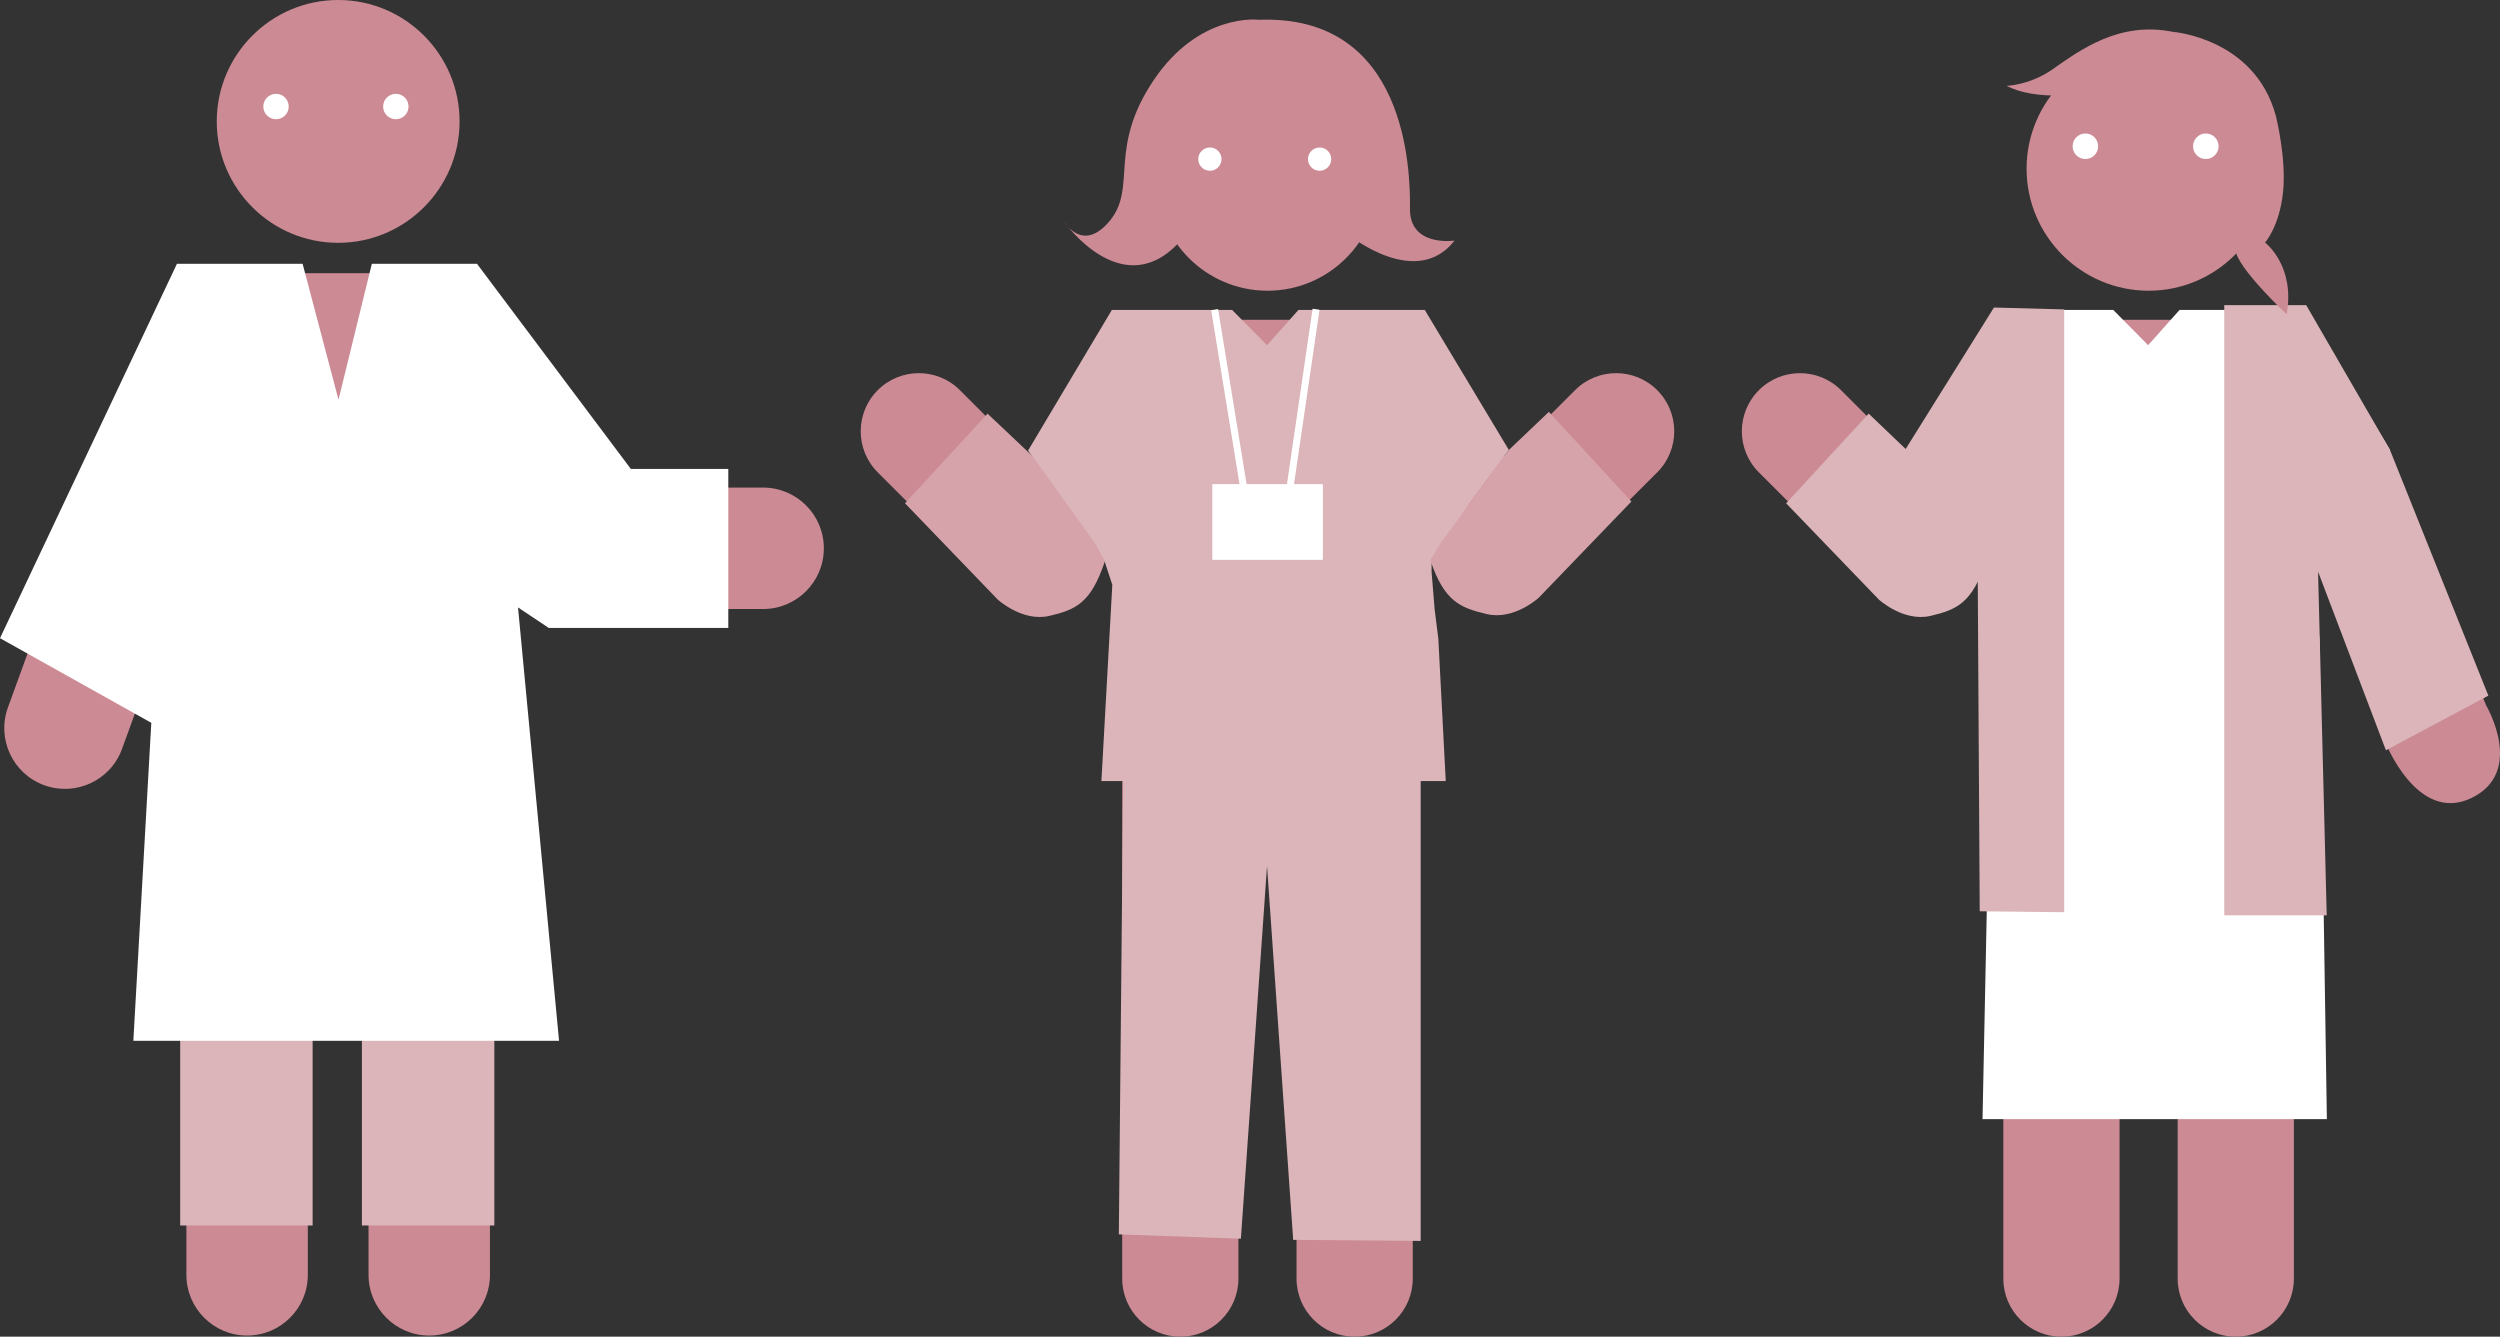 <?xml version="1.0" encoding="UTF-8"?>
<svg xmlns="http://www.w3.org/2000/svg" version="1.1" viewBox="0 0 342.243 182.99">
  <rect x="0" y="0" width="342.243" height="182.99" fill="#333333" stroke="none"/>
  <defs>
    <style>
      .cls-1 {
        fill: #cc8a94;
      }

      .cls-2 {
        fill: #d7a3ab;
      }

      .cls-3 {
        fill: #fff;
      }

      .cls-4 {
        fill: none;
        stroke: #fff;
        stroke-miterlimit: 10;
        stroke-width: .957px;
      }

      .cls-5 {
        fill: #dbb5b9;
      }
    </style>
  </defs>
  <!-- Generator: Adobe Illustrator 28.6.0, SVG Export Plug-In . SVG Version: 1.2.0 Build 709)  -->
  <g>
    <g id="_レイヤー_1" data-name="レイヤー_1">
      <g>
        <g>
          <g>
            <g>
              <path class="cls-1" d="M104.468,66.751h-20.45l-9.433-16.338c-3.199-7.819-10.882-13.015-19.372-13.015h-17.836c-8.758,0-16.655,5.528-19.66,13.758l-.007.02L1.087,96.842c-1.57,4.313.654,9.082,4.967,10.652,4.312,1.57,9.082-.654,10.652-4.967l8.812-24.21v96.205c0,4.59,3.721,8.311,8.311,8.311s8.311-3.721,8.311-8.311v-62.329h8.311v62.329c0,4.59,3.721,8.311,8.311,8.311s8.311-3.721,8.311-8.311v-103.883l4.952,8.578c1.485,2.571,4.228,4.155,7.197,4.155h25.248c4.59,0,8.311-3.721,8.311-8.311s-3.721-8.311-8.311-8.311Z"/>
              <path class="cls-1" d="M46.294,33.242c9.165,0,16.621-7.456,16.621-16.621S55.459,0,46.294,0s-16.621,7.456-16.621,16.621,7.456,16.621,16.621,16.621Z"/>
            </g>
            <rect class="cls-5" x="24.667" y="140.242" width="18.129" height="27.524"/>
            <rect class="cls-5" x="49.544" y="140.242" width="18.129" height="27.524"/>
            <polygon class="cls-3" points="50.904 36.112 65.298 36.112 86.362 64.197 99.702 64.197 99.702 85.963 75.128 85.963 70.915 83.154 76.532 142.484 18.255 142.484 20.713 98.952 0 87.367 24.224 36.112 41.426 36.112 46.341 54.718 50.904 36.112"/>
          </g>
          <g>
            <circle class="cls-3" cx="37.785" cy="14.583" r="1.739"/>
            <circle class="cls-3" cx="54.188" cy="14.583" r="1.739"/>
          </g>
        </g>
        <g>
          <g>
            <circle class="cls-3" cx="165.742" cy="22.604" r="1.592"/>
            <circle class="cls-3" cx="180.76" cy="22.604" r="1.592"/>
          </g>
          <path class="cls-1" d="M172.343,2.707s-8.159-1.039-14.427,8.295c-6.269,9.334-2.24,14.617-5.951,19.177-3.711,4.56-6.272.198-6.272.198,0,0,8.199,11.66,16.157,2.312l23.095-.315s9.027,7.207,14.178.562c0,0-6.162.928-6.101-4.359s-.414-26.621-20.679-25.87Z"/>
          <g>
            <g>
              <path class="cls-1" d="M173.515,39.799c8.391,0,15.218-6.827,15.218-15.218s-6.827-15.218-15.218-15.218-15.218,6.827-15.218,15.218,6.827,15.218,15.218,15.218Z"/>
              <path class="cls-1" d="M226.871,53.414c-3.106-3.107-8.144-3.107-11.25,0l-9.482,9.481-4.146-7.181c-.001-.002-.002-.004-.003-.006l-4.593-7.955c-1.421-2.461-4.047-3.977-6.889-3.977h-33.984c-2.842,0-5.468,1.516-6.889,3.977l-4.593,7.955c-.001.002-.002.004-.003.006l-4.146,7.181-9.482-9.481c-3.106-3.107-8.144-3.107-11.25,0-3.107,3.107-3.107,8.143,0,11.25l16.812,16.812c1.749,1.749,4.21,2.585,6.663,2.262,2.452-.323,4.614-1.768,5.851-3.909l4.141-7.173v102.379c0,4.393,3.562,7.955,7.955,7.955s7.955-3.562,7.955-7.955v-59.663h7.955v59.663c0,4.393,3.562,7.955,7.955,7.955s7.955-3.562,7.955-7.955v-102.379l4.141,7.173c1.236,2.142,3.399,3.587,5.851,3.909,2.451.321,4.914-.513,6.663-2.262l16.812-16.812c3.107-3.107,3.107-8.143,0-11.25Z"/>
            </g>
            <polygon class="cls-5" points="150.779 106.926 197.919 106.926 196.904 87.461 196.4 83.443 195.979 78.284 195.979 76.494 201.499 68.438 206.557 61.595 195.047 42.431 177.75 42.431 173.453 47.255 168.676 42.431 152.21 42.431 140.74 61.68 149.923 74.496 151.235 76.901 152.273 80.062 152.273 80.062 150.779 106.926"/>
          </g>
          <path class="cls-2" d="M151.235,76.901l-1.139-2.18-8.855-12.375-6.049-5.719-11.3,12.271,12.686,13.172s3.378,3.108,7.081,2.244,5.69-1.823,7.576-7.412Z"/>
          <path class="cls-2" d="M195.825,76.723l1.305-2.244,9.428-12.884,5.477-5.21,11.3,12.271-12.686,13.172s-3.378,3.108-7.081,2.244-5.856-1.76-7.742-7.348Z"/>
          <polygon class="cls-5" points="153.762 106.329 153.165 168.984 169.873 169.581 173.453 118.562 177.034 169.73 194.488 169.879 194.488 106.18 153.762 106.329"/>
          <g>
            <line class="cls-4" x1="166.281" y1="42.39" x2="170.235" y2="66.669"/>
            <line class="cls-4" x1="180.164" y1="42.334" x2="176.602" y2="66.702"/>
            <rect class="cls-3" x="165.962" y="66.275" width="15.132" height="10.368"/>
          </g>
          <g>
            <circle class="cls-3" cx="165.631" cy="21.784" r="1.592"/>
            <circle class="cls-3" cx="180.649" cy="21.784" r="1.592"/>
          </g>
        </g>
        <g>
          <g>
            <g>
              <circle class="cls-3" cx="285.605" cy="20.923" r="1.748"/>
              <circle class="cls-3" cx="302.092" cy="20.923" r="1.748"/>
            </g>
            <g>
              <g>
                <path class="cls-1" d="M294.139,39.799c9.212,0,16.706-7.495,16.706-16.706s-7.495-16.706-16.706-16.706-16.706,7.495-16.706,16.706,7.495,16.706,16.706,16.706Z"/>
                <path class="cls-1" d="M314.026,72.657v102.379c0,4.393-3.562,7.955-7.955,7.955s-7.955-3.562-7.955-7.955v-59.663h-7.955v59.663c0,4.393-3.562,7.955-7.955,7.955s-7.955-3.562-7.955-7.955v-102.379l-4.141,7.173c-1.236,2.142-3.399,3.587-5.851,3.909-2.453.323-4.915-.513-6.663-2.262l-16.812-16.812c-3.107-3.107-3.107-8.143,0-11.25,3.106-3.107,8.144-3.107,11.25,0l9.482,9.481,4.146-7.181c.001-.002.002-.004.003-.006l4.593-7.955c1.421-2.461,4.047-3.977,6.889-3.977h33.984c2.842,0,5.468,1.516,6.889,3.977l4.593,7.955c.001.002.002.004.003.006l4.146,7.181,13.577,33.663s5.417,9.133-2.027,12.697-11.832-7.787-11.832-7.787l-9.96-25.512-2.495-3.301Z"/>
              </g>
              <polygon class="cls-3" points="271.402 153.204 318.542 153.204 317.528 87.461 317.023 83.443 316.603 78.284 316.603 76.494 322.122 68.438 327.181 61.595 315.671 42.431 298.373 42.431 294.077 47.255 289.3 42.431 272.833 42.431 261.363 61.68 270.547 74.496 271.859 76.901 272.896 80.062 272.896 80.062 271.402 153.204"/>
            </g>
            <path class="cls-5" d="M270.72,74.721l1.139,2.18c-1.886,5.589-3.873,6.548-7.576,7.412s-7.081-2.244-7.081-2.244l-12.686-13.172,11.3-12.271,5.065,4.837,12.086-19.363,9.617.26v82.521l-11.566-.13-.297-50.031Z"/>
            <polygon class="cls-5" points="317.337 78.256 318.52 125.308 304.494 125.308 304.494 41.775 315.715 41.775 327.181 61.595 340.65 95.23 326.624 102.71 317.337 78.256"/>
            <g>
              <circle class="cls-3" cx="285.483" cy="20.022" r="1.748"/>
              <circle class="cls-3" cx="301.97" cy="20.022" r="1.748"/>
            </g>
          </g>
          <path class="cls-1" d="M297.475,4.36s11.222.859,14.086,11.518c0,0,1.47,5.787.979,10.45-.491,4.664-2.455,6.873-2.455,6.873,0,0,4.173,3.191,2.946,9.819,0,0-6.75-6.321-6.995-8.775l-.123-1.534s1.227-20.128-6.382-23.81c0,0-16.512,7.026-24.858,2.853,0,0,3.19-.077,6.304-2.257,3.891-2.724,9.183-6.615,16.499-5.136Z"/>
        </g>
      </g>
    </g>
  </g>
</svg>
